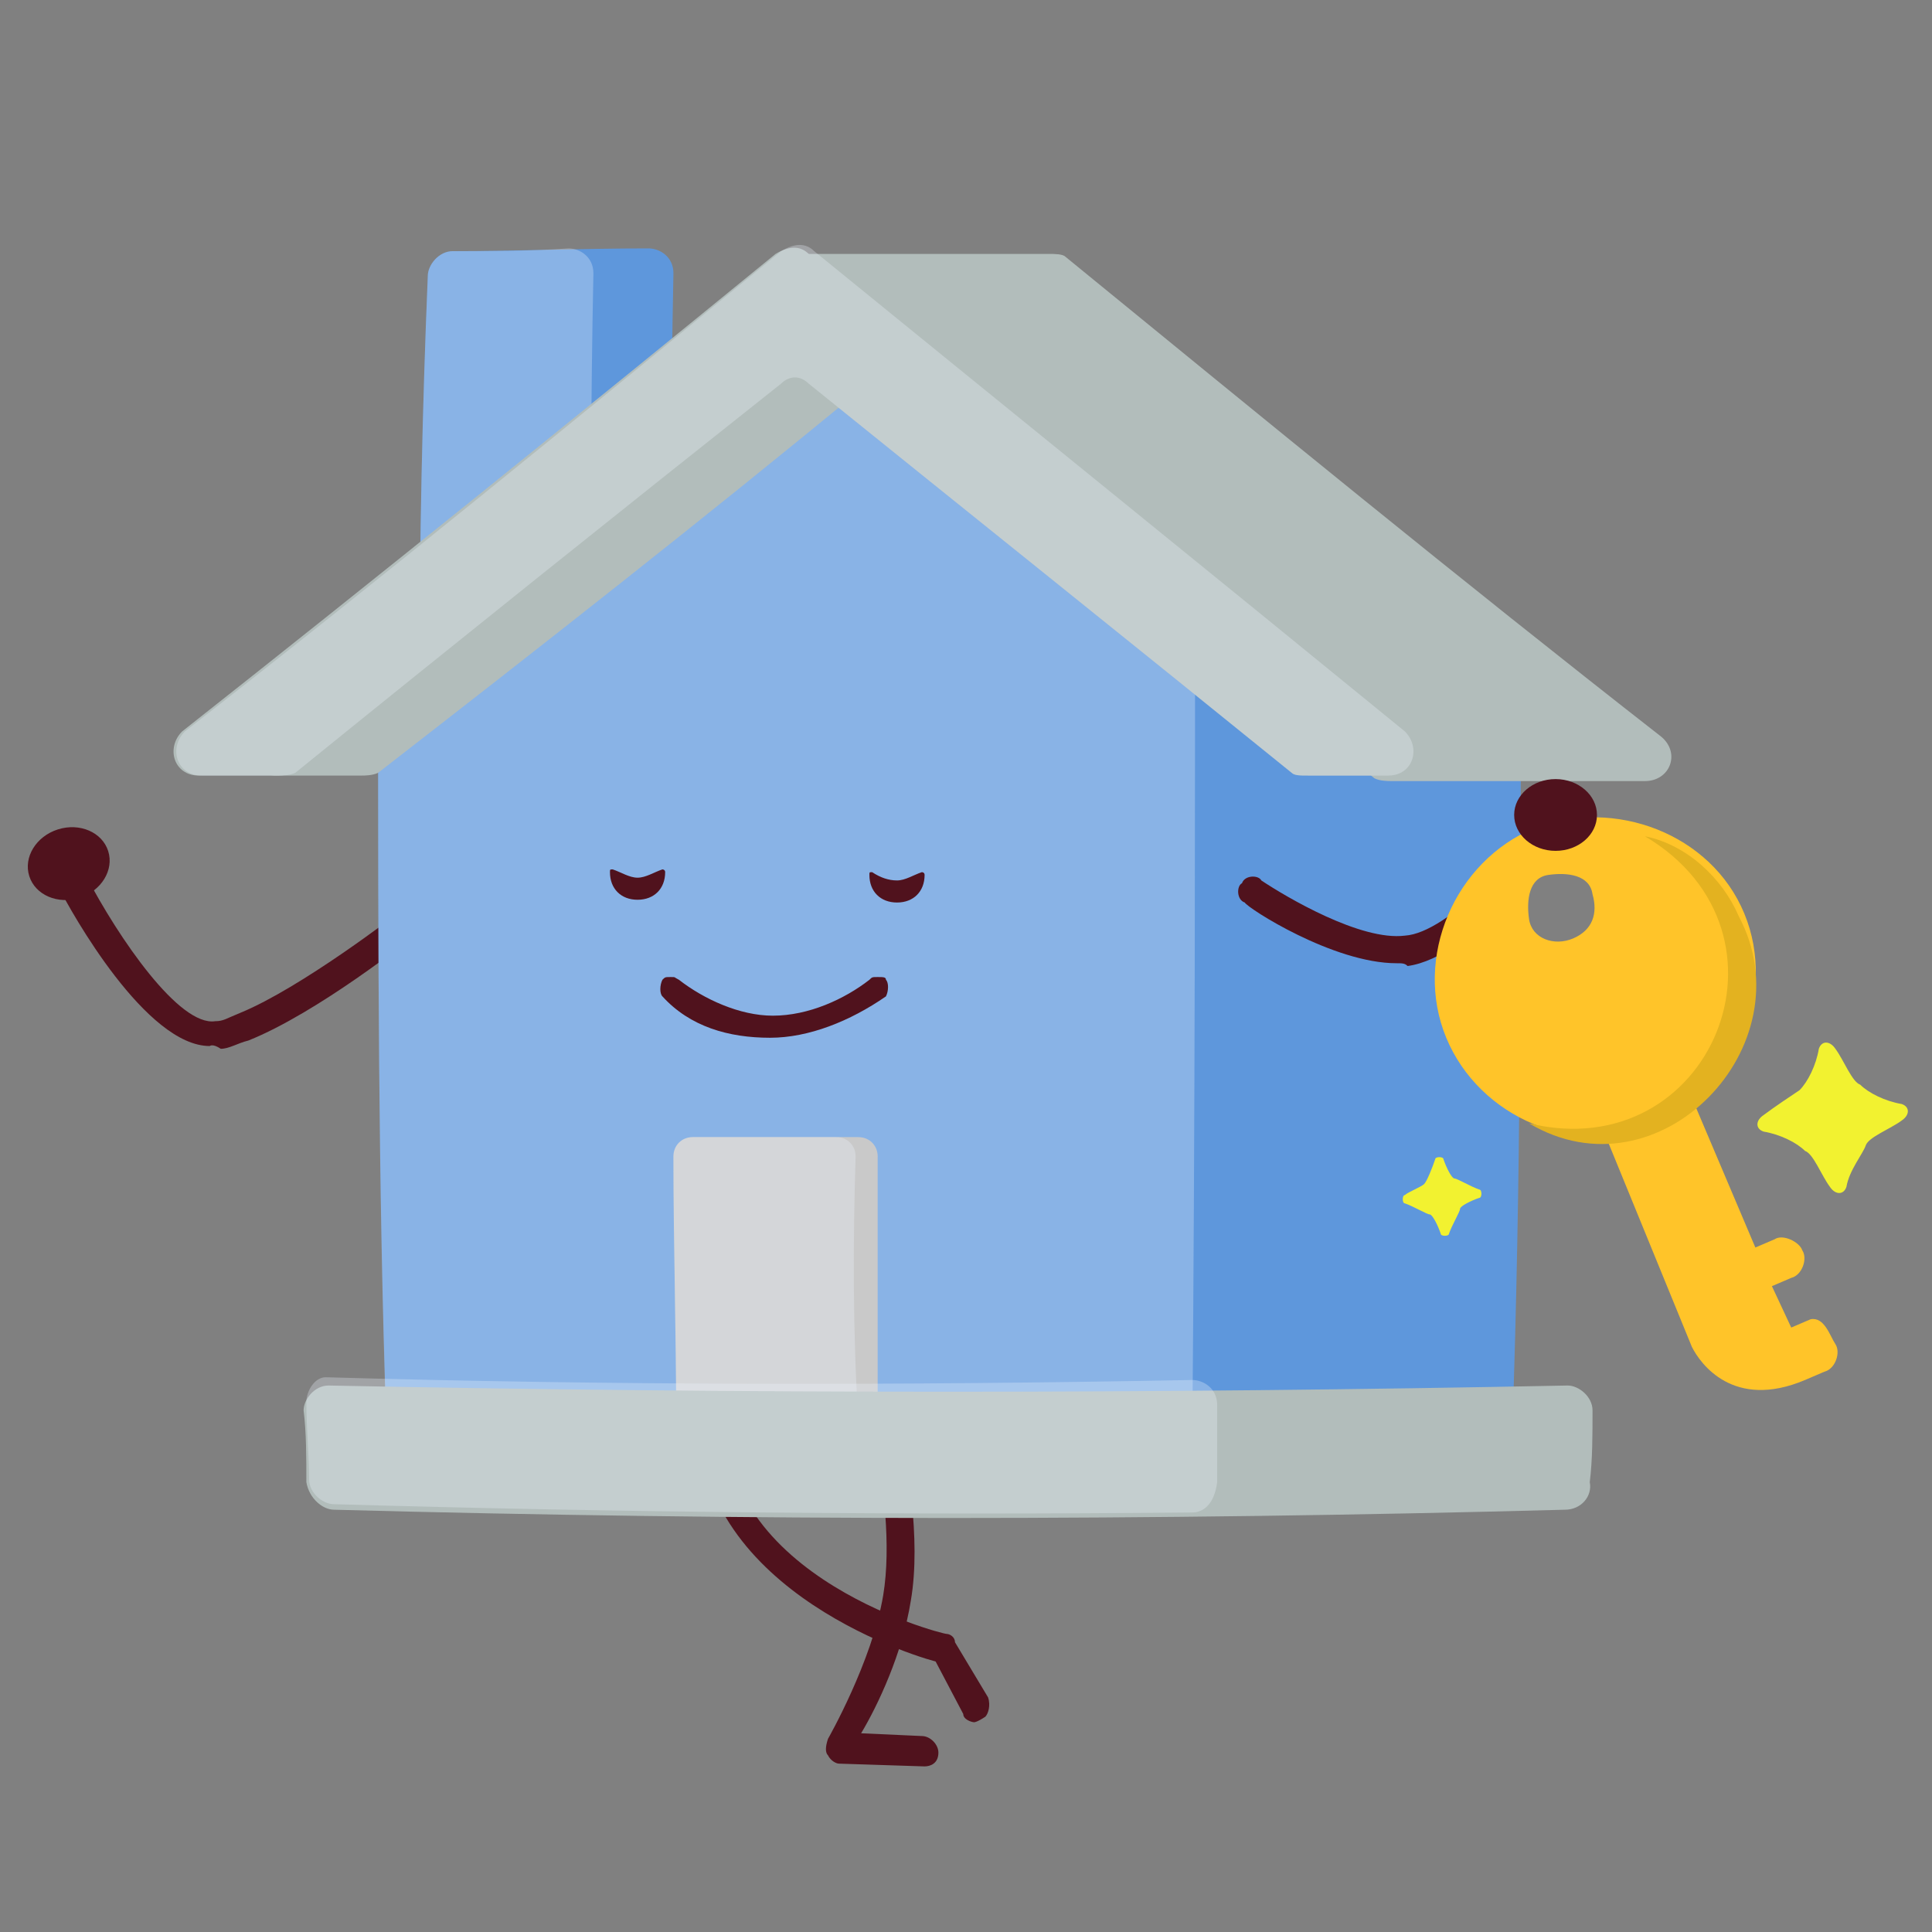 <?xml version="1.0" encoding="utf-8"?>
<!-- Generator: Adobe Illustrator 28.2.0, SVG Export Plug-In . SVG Version: 6.00 Build 0)  -->
<svg version="1.1" id="Layer_1" xmlns="http://www.w3.org/2000/svg" xmlns:xlink="http://www.w3.org/1999/xlink" x="0px" y="0px"
	 viewBox="0 0 70 70" style="enable-background:new 0 0 70 70;" xml:space="preserve">
<rect x="0" y="0" width="70" height="70" fill="#808080" stroke="none"/>
<style type="text/css">
	.st0{fill:none;}
	.st1{fill:#50121D;}
	.st2{fill:#5E97DC;}
	.st3{opacity:0.3;fill:#EEF4FF;enable-background:new    ;}
	.st4{fill:#C9C9C9;}
	.st5{fill:#B2BDBB;}
	.st6{fill:#F2F230;}
	.st7{fill:#FFC429;}
	.st8{fill:#E3B220;}
</style>
<g>
	<rect class="st0" width="70" height="70"/>
	<g>
		<path class="st1" d="M33.5,64C33.5,64,33.4,64,33.5,64l-3.1-0.1c-0.1,0-0.3-0.1-0.4-0.3c-0.1-0.1-0.1-0.3,0-0.6c0,0,1.6-2.8,2-5.2
			c0.3-1.8,0-4.1-0.3-5.7c0-0.3,0.1-0.6,0.4-0.6c0.3,0,0.6,0.1,0.6,0.4c0.1,0.9,0.7,3.8,0.3,6.1c-0.3,1.9-1.2,3.8-1.8,4.8l2.2,0.1
			c0.3,0,0.6,0.3,0.6,0.6C34,63.9,33.7,64,33.5,64z"/>
		<path class="st1" d="M7.6,37.9c-2.3,0-5-4.8-5.5-5.8c-0.1-0.3,0-0.6,0.3-0.7s0.6,0,0.7,0.3c1.2,2.3,3.4,5.5,4.7,5.3
			c0.3,0,0.4-0.1,0.9-0.3c2.2-0.9,5.7-3.6,5.7-3.6c0.3-0.1,0.6-0.1,0.7,0.1s0.1,0.6-0.1,0.7c-0.1,0.1-3.5,2.8-6,3.8
			c-0.4,0.1-0.7,0.3-1,0.3C7.7,37.8,7.6,37.9,7.6,37.9L7.6,37.9z"/>
		
			<ellipse id="Ellipse_755-2_00000178198956048070262990000014088723805830803358_" transform="matrix(0.953 -0.303 0.303 0.953 -9.376 2.219)" class="st1" cx="2.5" cy="31.3" rx="1.5" ry="1.3"/>
		<path class="st1" d="M35.3,62.4c-0.1,0-0.4-0.1-0.4-0.3l-1-1.9c-1.5-0.4-9.6-3.2-8.5-10.1c0-0.3,0.3-0.4,0.6-0.4s0.4,0.3,0.4,0.6
			c-1.2,6.6,7.7,8.9,7.9,8.9c0.1,0,0.3,0.1,0.3,0.3l1.2,2c0.1,0.3,0,0.6-0.1,0.7C35.4,62.4,35.3,62.4,35.3,62.4L35.3,62.4z"/>
		<g>
			<g>
				<path class="st2" d="M15.2,24.4c0-4.8,0.1-9.6,0.3-14.4c0-0.4,0.4-0.9,0.9-0.9c2.3,0,4.7-0.1,7.1-0.1c0.4,0,0.9,0.3,0.9,0.9
					c-0.1,4.8-0.1,9.8-0.1,14.6c0,0.4-0.4,0.9-0.9,0.9c-2.3,0-4.8,0-7.1,0C15.5,25.2,15.2,24.8,15.2,24.4z"/>
				<path class="st3" d="M15.2,24.4c0-4.8,0.1-9.6,0.3-14.4c0-0.4,0.4-0.9,0.9-0.9c1.3,0,2.8,0,4.2-0.1c0.4,0,0.9,0.3,0.9,0.9
					c-0.1,4.8-0.1,9.8-0.1,14.6c0,0.4-0.4,0.9-0.9,0.9c-1.5,0-2.8,0-4.2,0C15.5,25.2,15.2,24.8,15.2,24.4L15.2,24.4z"/>
			</g>
			<path class="st2" d="M54.8,51.6c-13.6,0.3-27.3,0.3-40.8,0c-0.3-8.8-0.3-17.5-0.3-26.3c6-4.7,12-9.5,17.8-14.3
				c7.7,4.7,15.6,9.5,23.6,14.3C55.1,34.1,55.1,42.9,54.8,51.6z"/>
			<path class="st3" d="M43.2,51.9c-9.8,0.1-19.5,0-29.2-0.1c-0.3-8.8-0.3-17.5-0.3-26.2c5.5-4.4,10.9-8.9,16.3-13.3
				c4.4,1.9,8.8,3.8,13.3,5.7C43.3,29.2,43.3,40.5,43.2,51.9z"/>
			<path class="st4" d="M31.8,51.5c-2.5,0-5,0-7.3,0c0-3.2-0.1-6.4-0.1-9.6c0-0.4,0.3-0.7,0.7-0.7c2,0,3.9,0,6,0
				c0.4,0,0.7,0.3,0.7,0.7C31.8,45.1,31.8,48.3,31.8,51.5z"/>
			<path class="st3" d="M31.1,51.5c-2.2,0-4.4,0-6.6,0c0-3.2-0.1-6.4-0.1-9.6c0-0.4,0.3-0.7,0.7-0.7c1.8,0,3.5,0,5.2,0
				c0.4,0,0.7,0.3,0.7,0.7C30.9,45.1,30.9,48.3,31.1,51.5z"/>
			<path class="st5" d="M56.7,54.7c-14.9,0.4-29.7,0.4-44.6,0c-0.4,0-0.9-0.4-1-1c0-0.9,0-1.8-0.1-2.6c0-0.4,0.4-0.9,0.9-0.9
				c15,0.3,29.9,0.3,44.9,0c0.4,0,0.9,0.4,0.9,0.9c0,0.9,0,1.8-0.1,2.6C57.7,54.2,57.3,54.7,56.7,54.7L56.7,54.7z"/>
			<path class="st3" d="M43.2,54.8c-10.4,0.1-20.7,0-31.1-0.3c-0.4,0-0.9-0.4-0.9-0.9c0-0.9-0.1-1.8-0.1-2.8c0-0.4,0.3-0.9,0.7-0.9
				c10.4,0.3,20.9,0.3,31.4,0.1c0.4,0,0.9,0.3,0.9,0.9c0,0.9,0,1.9,0,2.8C44,54.5,43.6,54.8,43.2,54.8z"/>
			<path class="st5" d="M29.3,13.9C35,18.5,41,23.3,46.8,28c0.1,0.1,0.3,0.1,0.6,0.1c1,0,1.9,0,2.8,0c0.9,0,1.2-1,0.6-1.6
				C43.6,20.9,36.3,15,29.3,9.2c-0.3-0.3-0.7-0.3-1.2,0C21,15,13.7,20.9,6.6,26.5c-0.6,0.6-0.3,1.6,0.6,1.6c1,0,1.9,0,2.8,0
				c0.1,0,0.4,0,0.6-0.1c5.8-4.7,11.8-9.5,17.6-14.1C28.4,13.7,29,13.7,29.3,13.9L29.3,13.9z"/>
			<path class="st5" d="M31.2,12.8c-0.6-0.3-1.3-0.7-1.9-1.2c-0.3-0.3-0.9-0.3-1.2-0.1c-6.1,5-12.4,10.1-18.7,15
				c-0.6,0.6-0.3,1.6,0.6,1.6c1,0,2,0,3.1,0c0.1,0,0.4,0,0.6-0.1c5.8-4.5,11.8-9.2,17.5-13.9C31.6,13.9,31.6,13.3,31.2,12.8
				L31.2,12.8z"/>
			<path class="st5" d="M38.6,9.3c7.1,5.8,14.3,11.7,21.6,17.4c0.7,0.6,0.3,1.6-0.6,1.6c-3.1,0-6.1,0-9.2,0c-0.1,0-0.4,0-0.6-0.1
				c-7.1-5.7-14.4-11.7-21.4-17.4c-0.6-0.4-0.3-1.6,0.6-1.6c3.1,0,6,0,9,0C38.2,9.2,38.5,9.2,38.6,9.3L38.6,9.3z"/>
			<path class="st3" d="M29.3,13.9C35,18.5,41,23.3,46.8,28c0.1,0.1,0.3,0.1,0.6,0.1c1,0,1.9,0,2.9,0c0.9,0,1.2-1,0.6-1.6
				c-7.1-5.8-14.4-11.7-21.4-17.4c-0.3-0.3-0.7-0.3-1.2,0C21.1,15,13.9,20.9,6.7,26.5c-0.6,0.6-0.3,1.6,0.6,1.6c1,0,1.9,0,2.8,0
				c0.1,0,0.4,0,0.6-0.1c5.8-4.7,11.8-9.5,17.6-14.1C28.6,13.6,29,13.6,29.3,13.9L29.3,13.9z"/>
		</g>
		<path class="st1" d="M50.6,34.9c-2.3,0-5.4-2-5.5-2.2c-0.3-0.1-0.3-0.6-0.1-0.7c0.1-0.3,0.6-0.3,0.7-0.1c0.9,0.6,3.6,2.2,5.2,2
			c1.6-0.1,4.2-3.1,5.1-4.2c0.1-0.3,0.6-0.3,0.7-0.1c0.3,0.1,0.3,0.6,0.1,0.7c-0.3,0.4-3.5,4.4-5.8,4.7
			C50.9,34.9,50.8,34.9,50.6,34.9L50.6,34.9z"/>
		<path class="st6" d="M51.6,42.9c0.1-0.1,0.3-0.6,0.4-0.9c0-0.1,0.3-0.1,0.3,0c0.1,0.3,0.3,0.7,0.4,0.7s0.6,0.3,0.9,0.4
			c0.1,0,0.1,0.3,0,0.3c-0.3,0.1-0.7,0.3-0.7,0.4s-0.3,0.6-0.4,0.9c0,0.1-0.3,0.1-0.3,0c-0.1-0.3-0.3-0.7-0.4-0.7
			c-0.1,0-0.6-0.3-0.9-0.4c-0.1,0-0.1-0.3,0-0.3C51,43.2,51.5,43,51.6,42.9z"/>
		<path class="st7" d="M65.6,47.8l-0.7,0.3l-0.7-1.5l0.7-0.3c0.4-0.1,0.6-0.7,0.4-1c-0.1-0.3-0.7-0.6-1-0.4l-0.7,0.3l-2.8-6.6
			L57.7,40l3.6,8.8c0.3,0.6,1.5,2.3,4.1,1.2c0.7-0.3,0.7-0.3,0.7-0.3c0.4-0.1,0.6-0.7,0.4-1S66.1,47.7,65.6,47.8L65.6,47.8z"/>
		<path class="st7" d="M55.6,30c-2.9,1.2-4.4,4.7-3.2,7.6c1.2,2.9,4.7,4.4,7.6,3.1c2.9-1.2,4.4-4.7,3.2-7.6
			C62,30.2,58.5,28.9,55.6,30z M57,34c-0.7,0.3-1.5,0-1.6-0.7c-0.1-0.7,0-1.5,0.7-1.6c0.7-0.1,1.5,0,1.6,0.7
			C57.9,33.1,57.7,33.7,57,34z"/>
		<path class="st8" d="M55.4,40.7c6.6,1.6,10.1-6.9,4.2-10.4c1.5,0.3,2.8,1.5,3.4,2.9C65.5,37.9,60.1,43.5,55.4,40.7L55.4,40.7z"/>
		
			<ellipse id="Ellipse_755-2-2_00000123402662049385378380000012472011908150274202_" transform="matrix(2.094437e-03 -1 1 2.094437e-03 26.743 85.866)" class="st1" cx="56.4" cy="29.5" rx="1.3" ry="1.5"/>
		<path class="st6" d="M65.2,39.5c0.3-0.3,0.6-0.9,0.7-1.5c0.1-0.3,0.4-0.3,0.6,0c0.3,0.4,0.6,1.2,0.9,1.3c0.3,0.3,0.9,0.6,1.5,0.7
			c0.3,0.1,0.3,0.4,0,0.6c-0.4,0.3-1.2,0.6-1.3,0.9c-0.1,0.3-0.6,0.9-0.7,1.5c-0.1,0.3-0.4,0.3-0.6,0c-0.3-0.4-0.6-1.2-0.9-1.3
			c-0.3-0.3-0.9-0.6-1.5-0.7c-0.3-0.1-0.3-0.4,0-0.6C64.3,40.1,64.9,39.7,65.2,39.5L65.2,39.5z"/>
		<g id="Group_4050_00000005259267505315087730000017303576758347239329_">
			<g id="Group_4049_00000086677250432357760370000013282642575153301168_">
				<g id="Group_4048_00000118397752328841893380000015029814688251461281_">
					<g id="Group_4047_00000098934162382588871800000013726017607960099211_">
						<g id="Path_8770_00000179605970055778762240000006712248704737901460_">
							<path class="st0" d="M27.9,37.6c1.5,0,2.9-0.6,4.1-1.6c0.1-0.1,0.1-0.4,0-0.6c-0.1-0.1-0.4-0.1-0.6,0l0,0
								c-1.9,1.8-4.8,1.9-6.9,0.1c-0.1-0.1-0.4-0.1-0.6,0c-0.1,0.1-0.1,0.4,0,0.6C24.9,37,26.2,37.6,27.9,37.6L27.9,37.6z"/>
							<path class="st1" d="M27.9,37.6c-1.5,0-2.9-0.4-3.9-1.5c-0.1-0.1-0.1-0.4,0-0.6c0.1-0.1,0.1-0.1,0.3-0.1s0.1,0,0.3,0.1
								c0.9,0.7,2.2,1.3,3.4,1.3c1.3,0,2.6-0.6,3.5-1.3c0.1-0.1,0.1-0.1,0.3-0.1s0.3,0,0.3,0.1c0.1,0.1,0.1,0.4,0,0.6
								C30.8,37,29.3,37.6,27.9,37.6L27.9,37.6z"/>
						</g>
					</g>
				</g>
			</g>
		</g>
		<g>
			<path class="st1" d="M22.2,31.5c-0.1,0-0.1,0-0.1,0.1l0,0c0,0.6,0.4,1,1,1c0.6,0,1-0.4,1-1l0,0c0-0.1-0.1-0.1-0.1-0.1
				c-0.3,0.1-0.6,0.3-0.9,0.3S22.5,31.6,22.2,31.5z"/>
			<path class="st1" d="M31.6,31.6c-0.1,0-0.1,0-0.1,0.1l0,0c0,0.6,0.4,1,1,1s1-0.4,1-1l0,0c0-0.1-0.1-0.1-0.1-0.1
				c-0.3,0.1-0.6,0.3-0.9,0.3S31.9,31.8,31.6,31.6z"/>
		</g>
	</g>
</g>
</svg>
